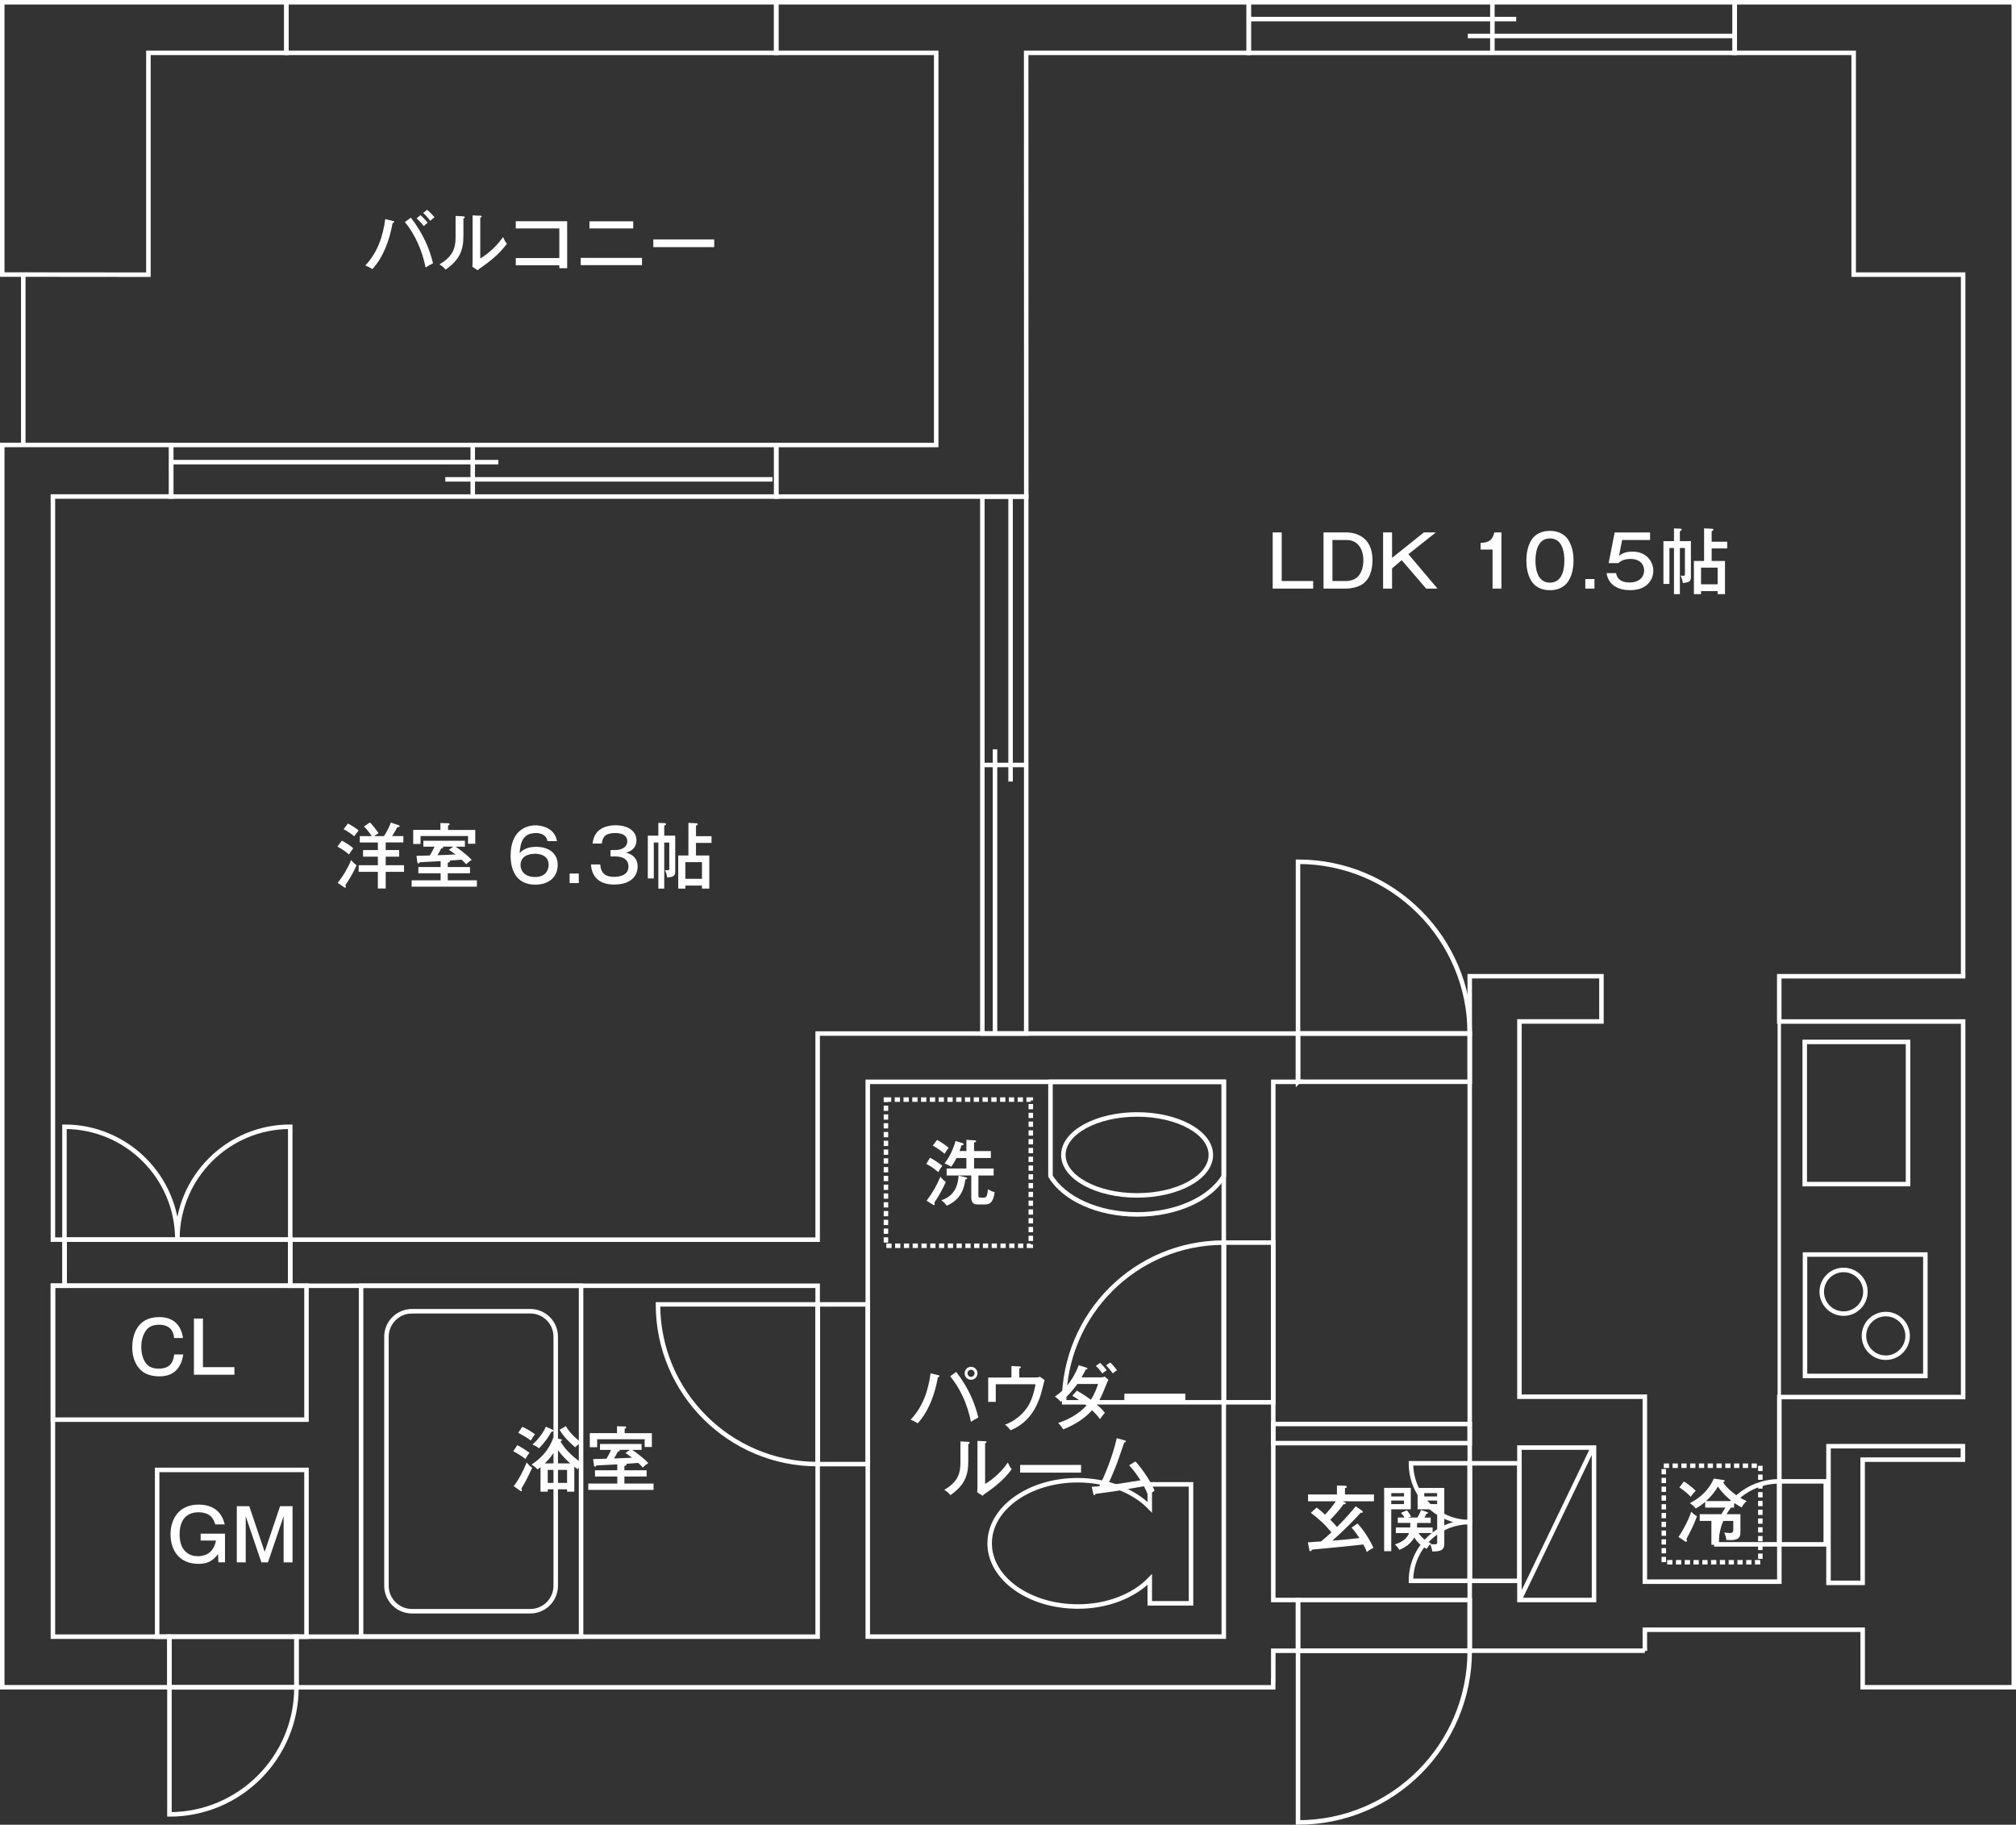 <?xml version="1.0" encoding="UTF-8"?>
<svg id="_レイヤー_2" data-name="レイヤー 2" xmlns="http://www.w3.org/2000/svg" viewBox="0 0 447.73 405.22">
  <rect x="0" y="0" width="447.73" height="405.22" fill="#333333" stroke="none"/>
  <defs>
    <style>
      .cls-1, .cls-2, .cls-3 {
        fill: none;
        stroke: #fff;
      }

      .cls-2 {
        stroke-width: .75px;
      }

      .cls-3 {
        stroke-dasharray: 0 0 1.17 .78;
      }

      .cls-4 {
        fill: #fff;
        stroke-width: 0px;
      }
    </style>
  </defs>
  <g id="_レイヤ_x005B__1" data-name="レイヤ＼x005B__1">
    <g>
      <g>
        <g>
          <g>
            <line class="cls-1" x1="337.45" y1="355.31" x2="353.68" y2="321.62"/>
            <rect class="cls-1" x="337.45" y="321.47" width="16.56" height="33.85"/>
            <rect class="cls-1" x="218.17" y="110.27" width="9.74" height="119.24"/>
            <rect class="cls-1" x="38.02" y="98.82" width="134.38" height="11.45"/>
            <rect class="cls-1" x="277.33" y=".5" width="107.93" height="11.24"/>
            <line class="cls-1" x1="385.26" y1="7.99" x2="325.98" y2="7.99"/>
            <line class="cls-1" x1="336.73" y1="4.24" x2="277.46" y2="4.24"/>
            <path class="cls-1" d="M172.39,11.74V.5s-108.78,0-108.78,0v11.24c29.06,0,67.54,0,108.78,0Z"/>
            <polygon class="cls-1" points="413.67 351.51 413.67 324.15 435.94 324.15 435.94 321.16 413.67 321.16 406.09 321.16 406.09 324.15 406.09 351.51 413.67 351.51"/>
            <path class="cls-1" d="M64.46,250.22c-13.85,0-25.07,11.23-25.07,25.07h25.07s0-25.07,0-25.07Z"/>
            <path class="cls-1" d="M14.32,250.22c13.84,0,25.07,11.23,25.07,25.07H14.32v-25.07Z"/>
            <path class="cls-1" d="M271.79,240.25h-79.07s0,123.2,0,123.2c26.27,0,53.16,0,79.07,0v-123.2Z"/>
            <rect class="cls-1" x="282.78" y="316.23" width="43.63" height="4.25"/>
            <g>
              <path class="cls-1" d="M227.9,110.27h.02s-.02-98.53-.02-98.53c16.65,0,33.25,0,49.43,0V.5s-104.94,0-104.94,0v11.24c11.68,0,23.57,0,35.53,0v87.08h-35.53s0,11.45,0,11.45h45.77s9.74,0,9.74,0Z"/>
              <path class="cls-1" d="M32.96,11.74c8.3,0,18.68,0,30.65,0V.5s-63.11,0-63.11,0v60.47s32.46.03,32.46.03V11.74Z"/>
              <path class="cls-1" d="M288.27,240.25v-10.73s-60.37,0-60.37,0h-9.74s-36.57,0-36.57,0v45.78h-117.13s0,10.23,0,10.23h117.13v77.93h-115.75s0,11.25,0,11.25h216.92s0-1.52,0-1.52h.02v-6.6h5.49s0-11.27,0-11.27h-5.49v-115.07h5.49Z"/>
              <path class="cls-1" d="M365.3,366.59v-4.67h48.38v12.78s33.56,0,33.56,0V.5s-61.97,0-61.97,0v11.24c10.05,0,18.96,0,26.41,0v49.25s24.31,0,24.31,0c0,42.46,0,104.33,0,155.81h-40.84s0,10.05,0,10.05h40.84c0,47.21,0,83.4,0,83.4h-40.82s0,41,0,41h-29.87v-29.79h0v-11.29s-9.64,0-9.64,0h-18.21v-83.33h18.21s0-10.05,0-10.05h-18.21s-11.04,0-11.04,0v23.45s0,126.34,0,126.34h38.89Z"/>
              <path class="cls-1" d="M37.63,374.71v-11.25s-25.88,0-25.88,0v-48.87s0-29.07,0-29.07h2.6s0-10.23,0-10.23h-2.6c0-50.27,0-113.16,0-165.03h26.27s0-11.45,0-11.45H.5s0,275.89,0,275.89h37.13Z"/>
            </g>
            <line class="cls-1" x1="220.98" y1="229.53" x2="220.98" y2="166.41"/>
            <line class="cls-1" x1="224.44" y1="173.56" x2="224.44" y2="110.44"/>
            <line class="cls-1" x1="227.7" y1="169.88" x2="218.13" y2="169.88"/>
            <line class="cls-1" x1="171.55" y1="106.45" x2="98.9" y2="106.45"/>
            <line class="cls-1" x1="110.68" y1="102.63" x2="38.02" y2="102.63"/>
            <line class="cls-1" x1="104.99" y1="109.95" x2="104.99" y2="99"/>
            <line class="cls-1" x1="331.44" y1="11.68" x2="331.44" y2=".71"/>
            <line class="cls-1" x1="5.17" y1="98.71" x2="5.17" y2="61.19"/>
            <path class="cls-1" d="M288.27,404.72c21.06,0,38.14-17.08,38.14-38.14h-38.14s0,38.14,0,38.14Z"/>
            <path class="cls-1" d="M288.27,191.37c21.06,0,38.14,17.07,38.14,38.14h-38.14v-38.14Z"/>
            <path class="cls-1" d="M37.63,402.93c15.58,0,28.21-12.63,28.21-28.21h-28.21s0,28.21,0,28.21Z"/>
            <rect class="cls-1" x="288.27" y="229.51" width="38.14" height="10.72"/>
            <rect class="cls-1" x="37.63" y="363.45" width="28.21" height="11.25"/>
            <rect class="cls-1" x="14.35" y="275.29" width="50.11" height="10.23"/>
            <rect class="cls-1" x="288.27" y="355.32" width="38.14" height="11.27"/>
            <path class="cls-1" d="M313.36,324.96c0,7.2,5.85,13.06,13.06,13.06v-13.06s-13.06,0-13.06,0Z"/>
            <path class="cls-1" d="M313.36,351.07c0-7.21,5.85-13.06,13.06-13.06v13.06h-13.06Z"/>
            <rect class="cls-1" x="326.42" y="324.96" width="11.03" height="26.11"/>
            <path class="cls-1" d="M381.18,342.96c0-7.73,6.26-13.99,13.99-13.99v13.99h-13.99Z"/>
            <rect class="cls-1" x="395.17" y="328.97" width="10.31" height="13.99"/>
            <rect class="cls-1" x="181.6" y="289.67" width="11.12" height="35.47"/>
            <path class="cls-1" d="M146.13,289.67c0,19.59,15.89,35.47,35.47,35.47v-35.47s-35.47,0-35.47,0Z"/>
            <rect class="cls-1" x="271.79" y="275.95" width="10.99" height="35.46"/>
            <path class="cls-1" d="M236.32,311.41c0-19.58,15.88-35.46,35.47-35.46v35.46h-35.47Z"/>
            <rect class="cls-1" x="34.9" y="326.43" width="33.17" height="37.04"/>
            <rect class="cls-1" x="80.19" y="285.54" width="48.86" height="77.9"/>
            <path class="cls-1" d="M91.47,291.19h26.3c3.12,0,5.65,2.53,5.65,5.65v55.32c0,3.12-2.53,5.65-5.65,5.65h-26.29c-3.12,0-5.65-2.53-5.65-5.65v-55.32c0-3.11,2.53-5.64,5.64-5.64Z"/>
            <rect class="cls-3" x="196.76" y="244.19" width="32.17" height="32.46"/>
            <rect class="cls-1" x="400.87" y="278.6" width="26.73" height="26.96"/>
            <rect class="cls-1" x="400.81" y="231.38" width="22.94" height="31.58"/>
            <rect class="cls-1" x="11.75" y="285.53" width="56.32" height="29.74"/>
            <path class="cls-1" d="M239.34,356.77c6.63,0,12.48-2.37,16.01-6.01v5.3s9.16,0,9.16,0v-26.42s-9.16,0-9.16,0v5.08c-3.53-3.62-9.38-6-16.01-6-10.81,0-19.55,6.27-19.55,14.02,0,7.75,8.74,14.02,19.55,14.02Z"/>
            <path class="cls-1" d="M236.16,256.48c0-4.96,7.34-8.99,16.38-8.99,9.04,0,16.37,4.02,16.37,8.99,0,4.97-7.33,8.99-16.37,8.99s-16.38-4.02-16.38-8.99Z"/>
            <path class="cls-1" d="M252.55,269.69c8.79,0,16.28-3.54,19.24-8.51v-9.41s0-11.52,0-11.52h-38.49s0,11.52,0,11.52v9.41c2.96,4.97,10.46,8.51,19.25,8.51Z"/>
          </g>
          <path class="cls-1" d="M413.96,296.66c0-2.67,2.17-4.84,4.85-4.84s4.85,2.17,4.85,4.84-2.17,4.85-4.85,4.85-4.85-2.17-4.85-4.85Z"/>
          <path class="cls-1" d="M404.59,286.86c0-2.67,2.17-4.84,4.85-4.84s4.85,2.17,4.85,4.84-2.17,4.86-4.85,4.86-4.85-2.17-4.85-4.86Z"/>
        </g>
        <rect class="cls-3" x="369.51" y="325.5" width="21.44" height="21.44"/>
      </g>
      <g>
        <path class="cls-4" d="M44.56,342.11v-1.52h5.41v6.36h-1.46l-.09-1.84c-1.27,1.76-2.67,2.18-4.32,2.18-4.4,0-6.23-3.13-6.23-6.58s1.96-6.58,6.22-6.58c4.65,0,5.54,3.29,5.82,4.4h-2.09c-.35-1.03-.93-2.69-3.75-2.69-2.96,0-4.18,2.09-4.18,4.89,0,3.91,2.34,4.86,3.97,4.86,1.04,0,3.45-.17,4.11-3.48h-3.42Z"/>
        <path class="cls-4" d="M55.36,334.49l3.42,10.13,3.42-10.13h2.77v12.47h-1.98v-10.24l-3.48,10.24h-1.46l-3.48-10.24v10.24h-1.98v-12.47h2.77Z"/>
      </g>
      <g>
        <path class="cls-4" d="M38.66,297.13c-.21-2.82-2.53-2.94-3.31-2.94-1.52,0-2.36.52-2.88,1.22-.85,1.11-1.09,2.52-1.09,3.75,0,1.09.24,3.09,1.6,4.15.78.6,1.84.63,2.28.63,1.77,0,3.2-.7,3.42-3.15h2.03c-.4,2.53-1.72,4.86-5.25,4.86-3.01,0-4.08-1.25-4.51-1.72-1.3-1.5-1.58-3.35-1.58-4.76,0-2.33.87-6.68,6-6.68,2.69,0,4.79,1.33,5.27,4.65h-1.96Z"/>
        <path class="cls-4" d="M45.07,292.82v10.79h6.99v1.68h-8.99v-12.47h1.99Z"/>
      </g>
      <g>
        <path class="cls-4" d="M75.93,186.69c.55.29,1.52.82,2.53,1.68-.4.49-.9,1.31-.95,1.39-.44-.38-1.47-1.2-2.58-1.76l1-1.31ZM74.98,196.06c1.2-1.42,2.37-3.5,3.01-5.05.4.57,1.09,1.06,1.2,1.14-.46,1.11-1.58,3.18-2.5,4.43.11.19.14.25.14.33,0,.1-.05.22-.19.22-.06,0-.11-.02-.24-.11l-1.42-.97ZM77.27,182.86c.79.44,1.65.95,2.39,1.57-.44.51-.68.82-.98,1.3-.62-.55-1.57-1.19-2.37-1.58l.97-1.28ZM85.66,188.78h2.99v1.46h-2.99v1.9h4.07v1.47h-4.07v3.7h-1.74v-3.7h-4.27v-1.47h4.27v-1.9h-3.29v-1.46h3.29v-1.69h-4.02v-1.41h2.67c-.06-.09-.85-1.27-1.72-2.14l1.31-.9c.76.76,1.46,1.72,1.91,2.42-.16.08-.44.24-1.01.62h2.22c.81-1.27,1.22-2.2,1.53-3.01l1.71.58c.21.08.24.14.24.22,0,.21-.22.21-.51.21-.32.6-.65,1.22-1.17,1.99h2.5v1.41h-3.92v1.69Z"/>
        <path class="cls-4" d="M99.44,192.55h4.94v1.38h-4.94v1.57h6.47v1.41h-14.49v-1.41h6.44v-1.57h-4.95v-1.38h4.95v-1.31c-3.04.16-3.37.19-4.62.24-.14.19-.19.27-.32.27-.16,0-.21-.16-.24-.33l-.19-1.36c1.22-.02,2.58-.06,2.97-.08.41-.68.74-1.28,1.03-1.96h-2.47v-1.31h9.23v1.31h-2.06c.79.51,2.69,1.96,3.56,2.94-.33.19-.93.66-1.22.98-.29-.32-.55-.6-1.01-1.03-1.55.13-1.73.14-2.69.21.06.05.1.06.1.13,0,.22-.28.3-.49.33v.98ZM105.55,184.29v3.09h-1.6v-1.72h-10.55v1.77h-1.63v-3.13h6.04v-1.53l1.79.05c.1,0,.24.06.24.21,0,.16-.08.19-.33.32v.96h6.04ZM100.68,188.01h-2.39c.06.03.14.09.14.19,0,.16-.3.21-.44.22-.3.57-.55,1.04-.84,1.5,1.9-.05,2.75-.1,4-.17-.74-.58-1.09-.79-1.47-1.03l1-.71Z"/>
        <path class="cls-4" d="M121.59,186.79c-.28-1.49-1.6-1.79-2.58-1.79-2.96,0-3.43,2.2-3.61,4.45,1-1.04,2.18-1.39,3.7-1.39,2.59,0,4.76,1.3,4.76,4.02,0,2.44-1.71,4.38-4.97,4.38-4.46,0-5.49-3.58-5.49-6.41,0-5.36,3.15-6.76,5.55-6.76.4,0,4.16.06,4.75,3.5h-2.12ZM115.6,192.07c0,1.31.92,2.69,3.24,2.69,2.67,0,3.01-1.98,3.01-2.69,0-2.37-2.45-2.47-2.96-2.47-2.33,0-3.29,1.14-3.29,2.47Z"/>
        <path class="cls-4" d="M128.54,196.11h-2.03v-2.12h2.03v2.12Z"/>
        <path class="cls-4" d="M135.6,188.78h1.04c1.39,0,2.67-.65,2.67-1.95,0-1.84-2.28-1.84-2.72-1.84-2.17,0-2.82.95-2.91,2.34h-2.06c.08-.63.22-1.91,1.36-2.9,1.2-1.03,2.94-1.16,3.72-1.16,2.9,0,4.64,1.38,4.64,3.32,0,2.06-1.65,2.56-2.29,2.77,2.06.54,2.56,1.85,2.56,3.05,0,2.03-1.42,4.02-5.16,4.02-1.17,0-4.89-.08-5.21-4.46h2.06c.13,1.69.89,2.75,3.05,2.75.51,0,3.23,0,3.23-2.29,0-1.87-1.76-2.23-2.77-2.23h-1.22v-1.44Z"/>
        <path class="cls-4" d="M149.96,185.57v7.91c0,.85-.16,1.27-1.8,1.39-.06-.62-.29-1.22-.47-1.65.33.03.49.05.55.05.28,0,.4-.05.4-.38v-5.79h-1.12v10.24h-1.31v-10.24h-1.01v7.98h-1.33v-9.51h2.34v-2.83l1.42.06c.14,0,.3.09.3.22s-.05.14-.41.35v2.2h2.45ZM158.02,185.7v1.49h-3.45v2.79h2.96v7.36h-1.63v-.67h-3.69v.67h-1.58v-7.36h2.26v-7.25l1.76.09c.13,0,.3.06.3.22,0,.17-.19.25-.38.32v2.34h3.45ZM152.21,191.46v3.7h3.69v-3.7h-3.69Z"/>
      </g>
      <g>
        <path class="cls-4" d="M284.65,118.24v10.79h6.99v1.68h-8.99v-12.47h1.99Z"/>
        <path class="cls-4" d="M299,118.24c1.98,0,5.81.87,5.81,6.12,0,1.95-.46,4.38-2.5,5.54-.9.51-2.31.81-3.31.81h-5.06v-12.47h5.06ZM295.92,119.92v9.11h3.15c.43,0,1.28-.16,1.79-.44,1.84-1.03,1.93-3.48,1.93-4.18,0-2.25-1.08-4.49-3.72-4.49h-3.15Z"/>
        <path class="cls-4" d="M309.16,118.24v5.65l7.06-5.65h2.66l-6.09,4.83,6.46,7.64h-2.52l-5.43-6.31-2.14,1.82v4.49h-1.99v-12.47h1.99Z"/>
        <path class="cls-4" d="M333.46,130.71h-1.98v-8.67h-2.66v-1.47c1.49-.08,2.58-.33,3.05-2.33h1.58v12.47Z"/>
        <path class="cls-4" d="M348.32,119.92c1.03,1.65,1.14,3.56,1.14,4.56,0,.89-.09,2.93-1.14,4.56-1.11,1.73-2.94,2.03-4.1,2.03-2.18,0-3.47-1-4.11-2.03-1.01-1.61-1.12-3.53-1.12-4.56,0-1.16.16-3.02,1.12-4.56.89-1.41,2.42-2.03,4.11-2.03s3.24.67,4.1,2.03ZM341.01,124.48c0,1.33.19,4.91,3.21,4.91s3.21-3.58,3.21-4.91c0-1.57-.3-4.91-3.21-4.91s-3.21,3.42-3.21,4.91Z"/>
        <path class="cls-4" d="M354.11,130.71h-2.03v-2.12h2.03v2.12Z"/>
        <path class="cls-4" d="M366.47,119.92h-6.22l-.68,3.53c.92-.81,2.09-.95,3.01-.95,3.12,0,4.6,2.26,4.6,4.24s-1.39,4.32-5.13,4.32c-.74,0-2.33-.06-3.66-1.03-1.31-.95-1.52-2.31-1.58-2.75h2.1c.32,1.76,1.8,2.07,3.04,2.07,2.17,0,3.2-1.3,3.2-2.67,0-1.08-.7-2.55-3.04-2.55-1.66,0-2.33.6-2.67.92h-2.18l1.34-6.8h7.86v1.68Z"/>
        <path class="cls-4" d="M375.53,120.17v7.91c0,.85-.16,1.27-1.8,1.39-.06-.62-.29-1.22-.48-1.65.33.03.49.05.55.05.28,0,.4-.05.4-.38v-5.79h-1.12v10.24h-1.31v-10.24h-1.01v7.98h-1.33v-9.51h2.34v-2.83l1.42.06c.14,0,.3.09.3.22s-.05.14-.41.35v2.2h2.45ZM383.59,120.3v1.49h-3.45v2.79h2.96v7.36h-1.63v-.67h-3.69v.67h-1.58v-7.36h2.26v-7.25l1.76.09c.13,0,.3.06.3.22,0,.17-.19.25-.38.32v2.34h3.45ZM377.78,126.06v3.7h3.69v-3.7h-3.69Z"/>
      </g>
      <g>
        <path class="cls-4" d="M114.88,320.93c1.12.58,2.07,1.22,2.72,1.69-.43.51-.79,1.17-.9,1.38-.87-.67-1.9-1.3-2.71-1.72l.89-1.34ZM114.09,330.01c1.01-1.19,2.29-3.67,2.88-5.25.36.49.82.92,1.23,1.19-1.2,2.53-1.33,2.82-2.42,4.64.06.13.13.25.13.38,0,.08-.03.19-.16.19-.06,0-.1-.02-.21-.09l-1.46-1.04ZM115.99,316.86c.92.38,2.18,1.16,2.82,1.65-.3.36-.59.82-.92,1.39-.78-.6-2.01-1.31-2.8-1.71l.9-1.33ZM124.46,319.6c.17.03.33.06.33.21,0,.09-.05.14-.32.29,1.09,1.99,3.39,3.97,4.9,4.87-.44.36-.81.87-1.03,1.31-.22-.14-.38-.25-.79-.57v5.55h-1.61v-.52h-4.29v.52h-1.61v-5.43c-.27.22-.43.35-.62.49-.54-.54-.98-.84-1.39-1.08,1.46-.92,3.75-2.77,4.84-5.95l1.58.3ZM122.64,317.45c.25.11.33.17.33.29,0,.17-.14.19-.51.21-.65,1.22-1.57,2.47-2.74,3.69-.62-.52-1.25-.76-1.47-.85,1.34-1.11,2.63-3.01,2.97-3.96l1.41.63ZM126.66,324.98c-1.6-1.38-2.45-2.52-3.07-3.39-.87,1.5-1.41,2.23-2.6,3.39h5.67ZM125.94,329.31v-2.88h-4.29v2.88h4.29ZM125.66,316.7c1.11,1.9,2.82,3.17,3.42,3.62-.65.43-.84.58-1.33,1.09-1.22-1-2.64-2.45-3.47-3.89l1.38-.82Z"/>
        <path class="cls-4" d="M138.67,326.51h4.94v1.38h-4.94v1.57h6.47v1.41h-14.49v-1.41h6.44v-1.57h-4.95v-1.38h4.95v-1.31c-3.04.16-3.37.19-4.62.24-.14.19-.19.27-.32.27-.16,0-.21-.16-.24-.33l-.19-1.36c1.22-.02,2.58-.06,2.97-.08.41-.68.74-1.28,1.03-1.96h-2.47v-1.31h9.23v1.31h-2.06c.79.51,2.69,1.96,3.56,2.94-.33.19-.93.66-1.22.98-.28-.32-.55-.6-1.01-1.03-1.55.13-1.72.14-2.69.21.06.05.1.06.1.13,0,.22-.29.3-.49.33v.98ZM144.77,318.25v3.09h-1.6v-1.72h-10.55v1.77h-1.63v-3.13h6.04v-1.53l1.79.05c.1,0,.24.06.24.21,0,.16-.08.19-.33.32v.96h6.04ZM139.9,321.97h-2.39c.06.03.14.09.14.19,0,.16-.3.21-.44.22-.3.57-.55,1.04-.84,1.5,1.9-.05,2.75-.1,4-.17-.74-.58-1.09-.79-1.47-1.03l1-.71Z"/>
      </g>
      <g>
        <path class="cls-4" d="M302.43,335.45c.14.09.25.19.25.3,0,.09-.11.19-.25.19-.05,0-.17.02-.25,0-1.41,1.58-3.28,3.53-6.27,6.19,2.58-.19,3.45-.28,6.01-.57-.43-.65-1.14-1.69-1.76-2.31l1.33-.92c1.38,1.47,2.78,3.67,3.53,5.41-.52.24-1.01.55-1.46.93-.11-.32-.25-.71-.78-1.68-3.21.35-6.6.71-11.41,1.14-.06.14-.13.35-.33.35-.19,0-.24-.21-.25-.3l-.33-1.66c.47-.03,2.52-.17,2.94-.21.97-.79,1.79-1.55,2.28-2.01-1.3-1.63-2.52-2.8-4.56-4.35l1.3-1.16c.84.63,1.2.97,1.85,1.57.62-.63,1.72-1.9,2.4-2.96h-6.17v-1.52h6.42v-1.99l1.79.06c.13,0,.4.02.4.24,0,.14-.13.22-.41.27v1.42h6.44v1.52h-6.88l.38.21c.16.08.25.14.25.24,0,.17-.24.21-.54.22-.81,1.25-2.48,3.01-2.91,3.43.43.41,1.06,1.08,1.49,1.6,1.88-1.84,3.48-3.77,4.16-4.59l1.33.93Z"/>
        <path class="cls-4" d="M313.32,330.42v4.76h-4.34v9.3h-1.58v-14.07h5.92ZM311.82,332.32v-.74h-2.83v.74h2.83ZM308.98,333.23v.79h2.83v-.79h-2.83ZM310,340.43v-1.22h3.18c.03-.57.05-.78.05-1.01h-2.8v-1.2h1.5c-.08-.11-.35-.57-.79-1.03l1.31-.57c.43.44.87,1.27.93,1.39l-.66.21h2.09c.11-.17.51-.89.78-1.66l1.3.43c.08.02.25.08.25.22,0,.13-.17.17-.38.21-.1.21-.19.43-.41.81h1.39v1.2h-3.01c0,.55-.02.76-.03,1.01h3.47v1.22h-3.15c.97,1.36,1.99,1.95,2.77,2.29-.06.06-.11.11-.14.14.21.06.65.09.93.09.59,0,.6-.19.6-.63v-7.15h-4.35v-4.76h5.93v12.44c0,1.5-1.03,1.69-2.67,1.68-.1-.84-.43-1.47-.49-1.61-.3.32-.59.74-.76,1.03-.41-.21-1.8-.97-2.74-2.52-.65,1.12-1.65,2.09-3.34,2.74-.19-.33-.49-.78-.97-1.2,1.76-.58,2.72-1.39,3.15-2.53h-2.94ZM319.17,332.32v-.74h-2.86v.74h2.86ZM316.31,333.23v.79h2.86v-.79h-2.86Z"/>
      </g>
      <g>
        <path class="cls-4" d="M87.24,49.06c.21.05.3.09.3.22,0,.06-.05.19-.35.25-.68,3.78-2.01,7.5-4.49,10.24-.49-.38-1.36-.73-1.57-.81,2.69-2.85,3.91-6.39,4.43-10.3l1.68.4ZM91.25,48.34c2.8,3.61,4.16,7.01,4.92,10.14-.52.24-1.17.6-1.65.93-.29-1.39-1.23-5.96-4.6-10.1l1.33-.98ZM93.38,47.77c.44.38,1.12,1.06,1.6,1.69-.29.21-.6.47-.85.76-.49-.65-1.03-1.22-1.6-1.74l.85-.71ZM94.87,46.59c.28.25,1.01.89,1.63,1.68-.35.21-.7.51-.95.79-.35-.51-.95-1.23-1.57-1.77l.89-.7Z"/>
        <path class="cls-4" d="M102.86,48.04c.16.02.36.02.36.21,0,.16-.17.25-.3.3v3.89c0,3.2-.9,5.3-3.96,7.44-.32-.41-.54-.63-1.36-1.17,3.15-1.85,3.58-3.8,3.58-6.12v-4.64l1.68.09ZM106.66,47.88c.17.02.32.02.32.19,0,.14-.16.21-.32.29v9.04c1.96-1.16,3.86-2.99,5.05-4.76.43.92.47,1.01.87,1.47-1.85,2.58-4.48,4.41-5.6,5.21-.54.38-.6.41-.89.7l-1.19-.79c.03-.32.06-.79.06-1.23v-10.17l1.69.08Z"/>
        <path class="cls-4" d="M114.55,58.91v-1.6h9.67v-6.58h-9.67v-1.6h11.41v10.43h-1.74v-.65h-9.67Z"/>
        <path class="cls-4" d="M142.58,57.27v1.61h-13.61v-1.61h13.61ZM140.63,49.15v1.58h-9.72v-1.58h9.72Z"/>
        <path class="cls-4" d="M158.62,53.17v1.71h-13.53v-1.71h13.53Z"/>
      </g>
      <path class="cls-4" d="M206.54,257.1c.73.35,2.04,1.22,2.74,1.79-.27.35-.49.65-.9,1.41-1.04-.9-1.63-1.27-2.66-1.83l.82-1.36ZM205.8,266.63c1.36-1.82,2.26-3.4,3.05-5.32.33.44.85.92,1.2,1.17-.51,1.19-1.55,3.18-2.56,4.61.05.11.09.24.09.32,0,.13-.06.21-.17.21-.08,0-.16-.06-.29-.14l-1.33-.84ZM208.11,253.15c.76.4,1.9,1.14,2.58,1.74-.44.52-.7.96-.9,1.34-.62-.57-1.91-1.44-2.63-1.83l.95-1.25ZM214.47,261.45c.19.05.33.08.33.21,0,.19-.27.24-.41.27-.24,1.85-.87,4.42-4.15,5.84-.14-.25-.35-.55-1.15-1.22,1.95-.68,3.58-2.04,3.8-5.46l1.58.36ZM212.43,257.15c-.49,1.01-.89,1.54-1.2,1.98-.38-.32-1.11-.63-1.46-.78,1.55-1.88,2.26-4.32,2.45-4.97l1.52.47c.08.03.28.08.28.25,0,.19-.24.22-.49.24-.13.41-.22.74-.43,1.27h1.53v-2.48l1.69.1c.22.02.47.03.47.19,0,.17-.17.25-.46.3v1.9h3.73v1.54h-3.73v2.33h4.35v1.55h-3.39v4.26c0,.62,0,.68.97.68.76,0,.96-.08,1.17-1.91.43.32.92.57,1.47.66-.3,2.52-1.28,2.75-2.15,2.75h-1.52c-.55,0-1.52,0-1.52-1.53v-4.91h-5.47v-1.55h4.38v-2.33h-2.22Z"/>
      <path class="cls-4" d="M372.77,341.31c1.14-1.65,2.28-3.89,2.83-5.6.32.35.78.7,1.27,1.04-.68,1.85-1.36,3.2-2.34,5.05.06.11.14.22.14.35,0,.1-.05.24-.19.24-.06,0-.14-.02-.21-.06l-1.5-1.01ZM373.97,329c.82.49,1.9,1.31,2.63,2.07-.13.11-.71.71-1.11,1.33-.79-.82-1.46-1.38-2.52-2.09l1-1.31ZM382.78,328.68c.13.02.25.03.25.19,0,.09-.06.16-.11.17-.11.05-.17.08-.24.11.58,1.08,2.55,2.96,5.22,4.22-.47.38-.87.92-1.09,1.39-.41-.21-.93-.49-1.69-1.04v1.08h-6.42v-1.28c-.79.68-1.28,1.03-2.1,1.47-.47-.57-.7-.74-1.3-1.2,3.59-1.76,4.92-4.51,5.32-5.43l2.17.32ZM386.52,339.96c0,1.28,0,2.25-3.12,2.03-.06-.58-.16-.92-.47-1.68.29.05.76.13,1.23.13.65,0,.78-.22.78-.79v-1.9h-3.2v5.3h-1.66v-5.3h-2.59v-1.49h9.04v3.7ZM384.6,333.35c-.25-.19-1.88-1.44-3.08-3.23-.63,1.12-1.46,2.18-2.63,3.23h5.71Z"/>
      <g>
        <path class="cls-4" d="M208.35,305.38c.21.05.3.09.3.22,0,.06-.05.19-.35.25-.68,3.78-2.01,7.5-4.49,10.24-.49-.38-1.36-.73-1.57-.81,2.69-2.85,3.91-6.39,4.43-10.3l1.68.4ZM212.36,304.67c2.8,3.61,4.16,7.01,4.92,10.14-.52.24-1.17.6-1.65.93-.28-1.39-1.23-5.97-4.6-10.1l1.33-.98ZM217.09,304.97c0,.79-.63,1.44-1.44,1.44s-1.42-.65-1.42-1.44.63-1.44,1.42-1.44,1.44.65,1.44,1.44ZM214.87,304.97c0,.43.35.79.78.79s.79-.36.79-.79-.35-.78-.79-.78-.78.35-.78.78Z"/>
        <path class="cls-4" d="M229.82,305.91c.49,0,.71,0,1.14-.17l1.03.74c-.14.52-.71,2.79-.85,3.23-.52,1.6-1.93,5.98-6.69,7.91-.47-.58-.74-.84-1.25-1.25,1.85-.62,3.72-2.07,4.83-3.67.89-1.28,1.53-2.93,1.95-5.3h-8.83v3.92h-1.68v-5.41h5.16v-2.55l1.74.09c.29.02.35.08.35.17,0,.16-.24.25-.35.3v1.98h3.47Z"/>
        <path class="cls-4" d="M239.16,308.82c1.53.89,2.42,1.5,3.1,2.03.93-1.38,1.44-2.97,1.61-3.51h-4.6c-.11.14-1.61,2.37-3.7,3.96-.35-.41-.65-.7-1.3-1.17,2.67-1.72,4.37-4.46,5.3-6.95l1.68.52c.17.05.27.1.27.21,0,.19-.28.21-.36.21-.3.57-.63,1.2-.97,1.76h4.15c.55,0,.81-.08,1.04-.16l.79.7c-.11.21-.21.4-.32.67-1.23,3.04-1.46,3.58-2.31,4.79,1.06.9,1.47,1.41,1.84,1.88-.51.55-.93,1.17-1.08,1.39-.27-.38-.73-.98-1.76-1.98-2.37,2.64-5.32,3.81-6.41,4.26-.33-.54-.4-.63-1.11-1.46,1.93-.54,4.6-1.93,6.28-3.86-1.54-1.19-2.61-1.82-3.16-2.14l1.01-1.14ZM244.33,302.65c.38.36,1,1.03,1.46,1.66-.32.17-.66.43-.95.7-.19-.25-.74-1-1.46-1.68l.95-.68ZM246.58,302.58c.4.35,1.19,1.27,1.5,1.71-.35.24-.73.49-.95.7-.82-1.11-1.25-1.55-1.49-1.79l.93-.62Z"/>
        <path class="cls-4" d="M263.24,309.5v1.71h-13.53v-1.71h13.53Z"/>
        <path class="cls-4" d="M214.98,320.19c.16.02.36.02.36.21,0,.16-.17.25-.3.3v3.89c0,3.2-.9,5.3-3.96,7.44-.32-.41-.54-.63-1.36-1.17,3.15-1.85,3.58-3.8,3.58-6.12v-4.64l1.68.09ZM218.78,320.04c.17.02.32.02.32.19,0,.14-.16.21-.32.28v9.04c1.96-1.16,3.86-2.99,5.05-4.76.43.92.47,1.01.87,1.47-1.85,2.58-4.48,4.42-5.6,5.21-.54.38-.6.41-.89.7l-1.19-.79c.03-.32.06-.79.06-1.23v-10.17l1.69.08Z"/>
        <path class="cls-4" d="M240.09,325.32v1.71h-13.53v-1.71h13.53Z"/>
        <path class="cls-4" d="M252.18,324.55c1.71,1.87,3.66,4.92,4.22,6.49-.21.14-.97.68-1.39,1.12-.27-.71-.52-1.3-.95-2.1-5.89,1.03-6.54,1.14-10.76,1.69-.08.24-.14.28-.25.28-.13,0-.21-.13-.24-.28l-.36-1.58c.43-.02.78-.03,1.68-.11,1.28-2.44,3.02-6.8,3.89-10.67l1.74.47c.19.05.3.11.3.22,0,.21-.28.25-.38.27-.25.68-1.28,3.75-1.52,4.37-.65,1.74-1.38,3.47-2.2,5.14,1.69-.21,3.54-.51,7.34-1.12-1.03-1.6-1.84-2.59-2.53-3.34l1.41-.85Z"/>
      </g>
      <line class="cls-2" x1="395.16" y1="310.25" x2="395.16" y2="226.85"/>
    </g>
  </g>
</svg>